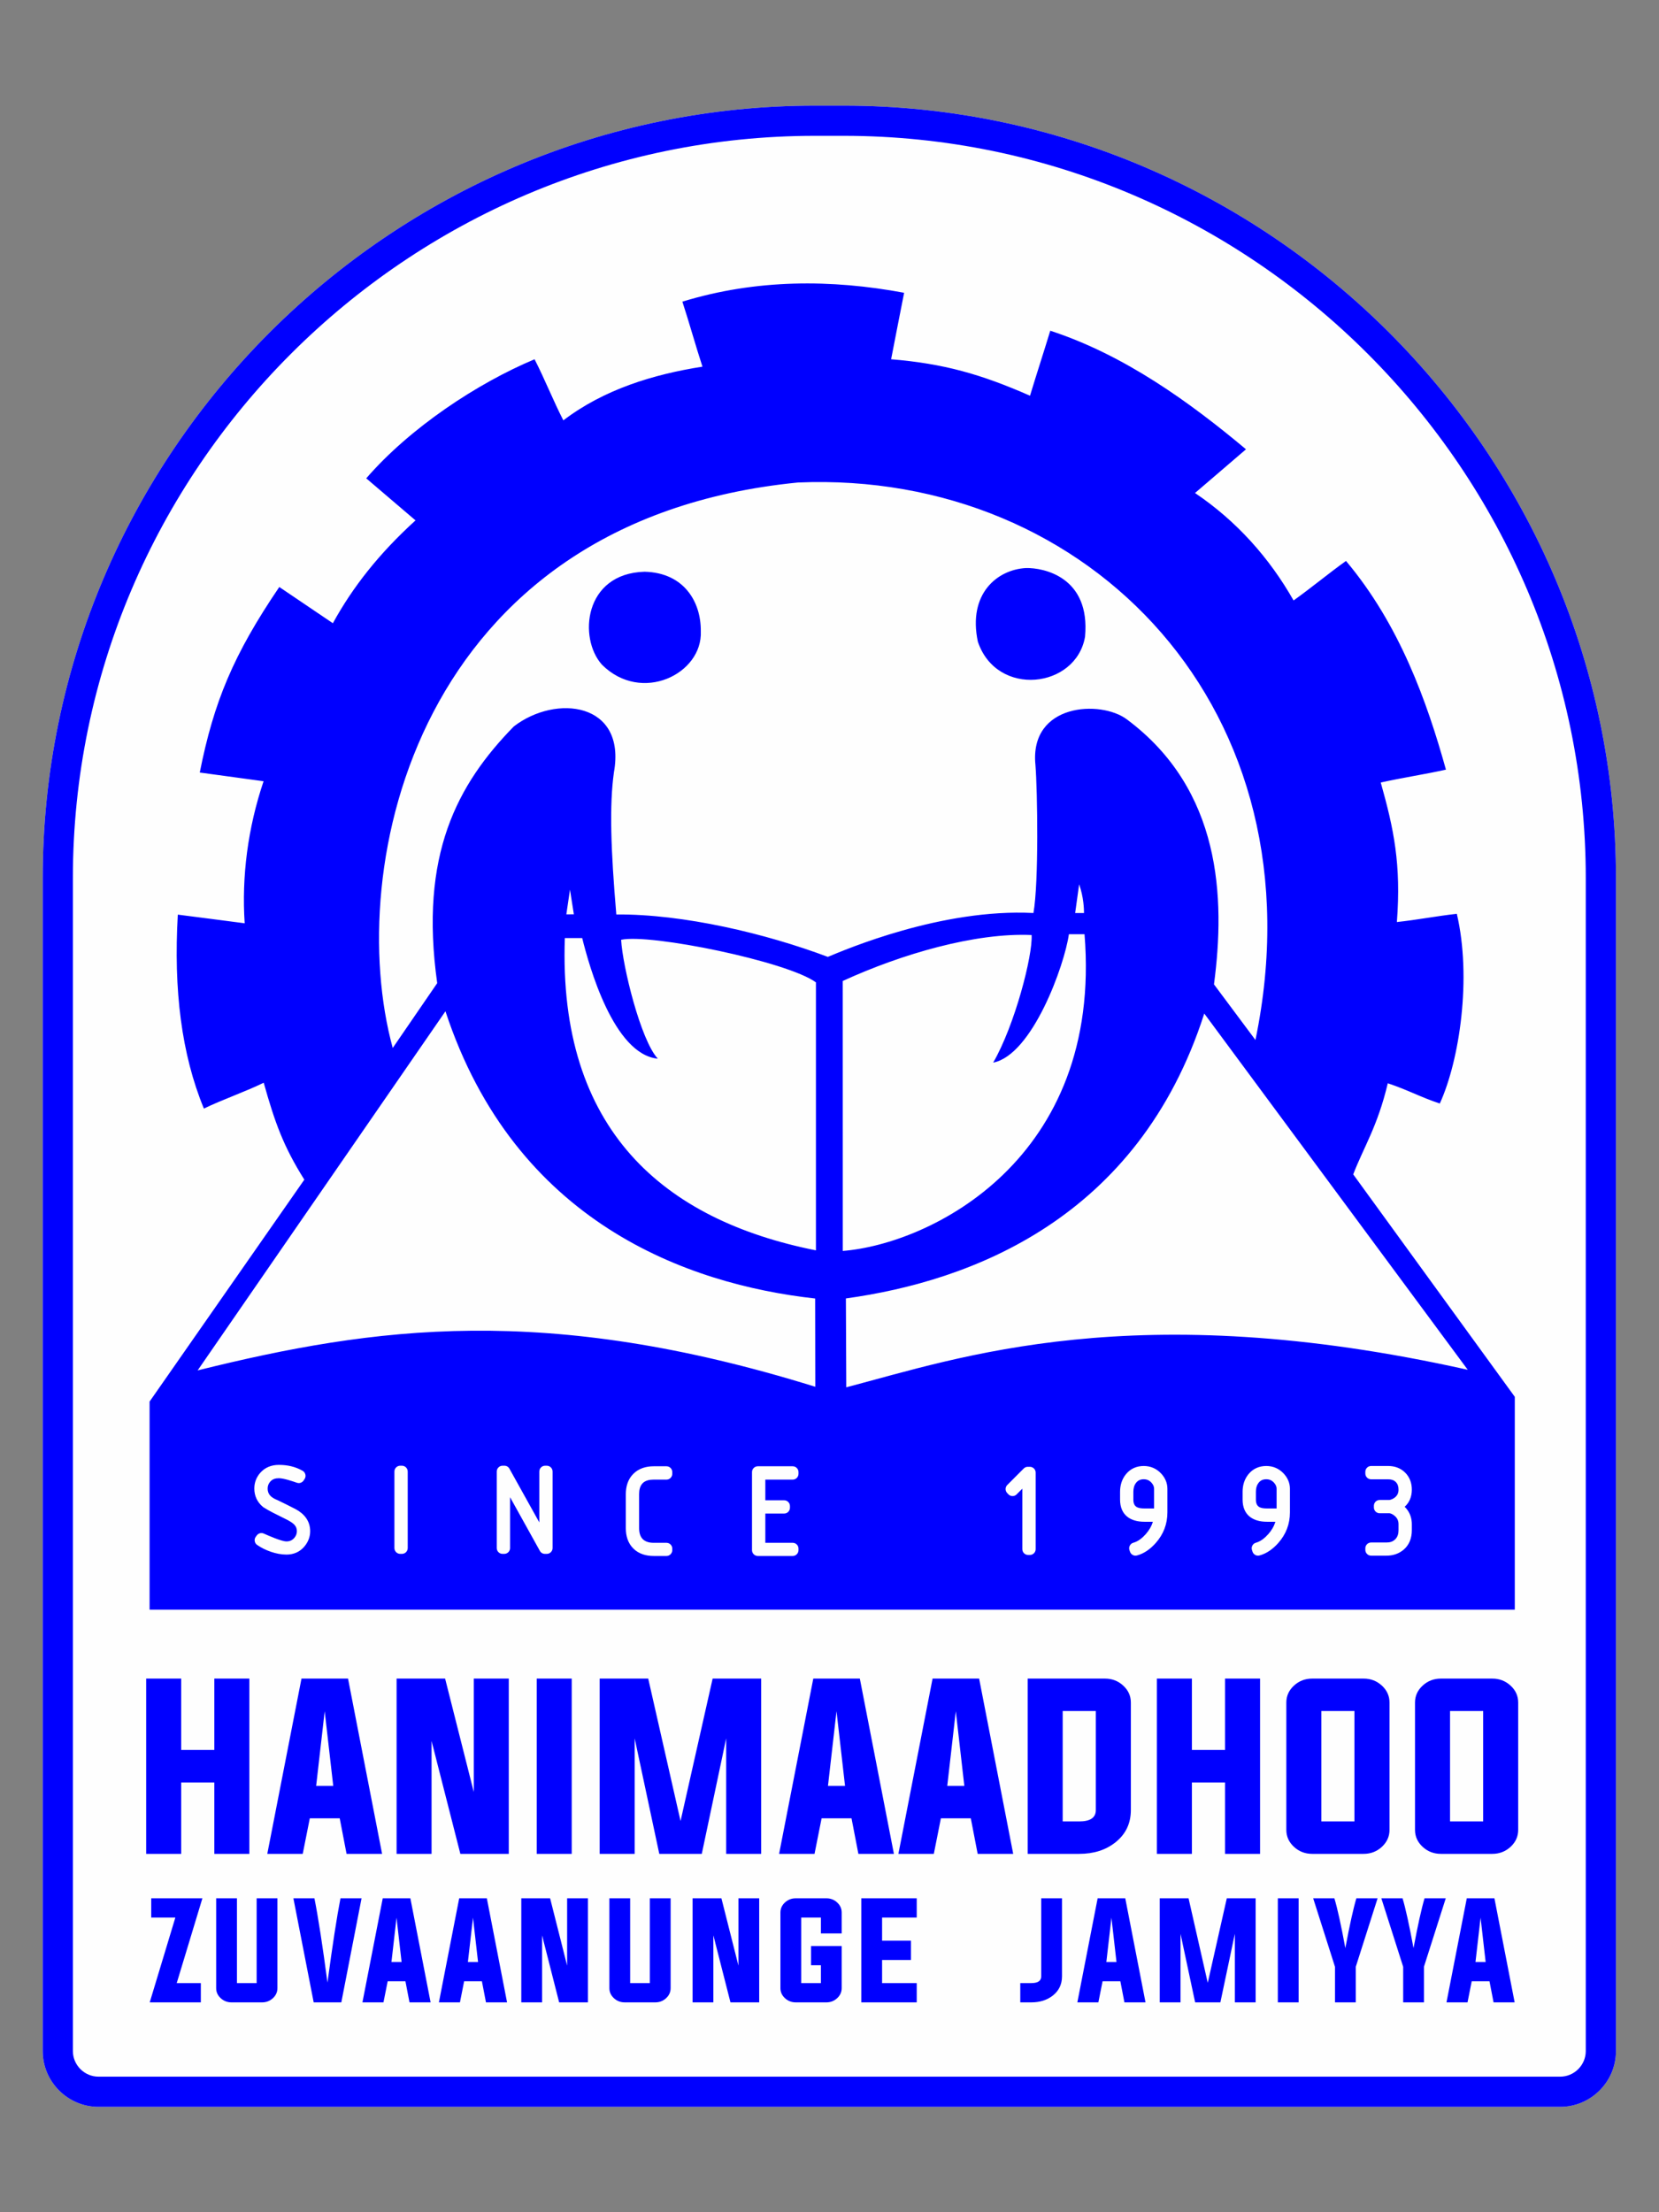 <?xml version="1.0" encoding="UTF-8"?>
<!DOCTYPE svg PUBLIC "-//W3C//DTD SVG 1.1//EN" "http://www.w3.org/Graphics/SVG/1.1/DTD/svg11.dtd">
<!-- Creator: CorelDRAW 2021 (64-Bit) -->
<svg xmlns="http://www.w3.org/2000/svg" xml:space="preserve" width="23.622in" height="31.496in" version="1.1" style="shape-rendering:geometricPrecision; text-rendering:geometricPrecision; image-rendering:optimizeQuality; fill-rule:evenodd; clip-rule:evenodd"
viewBox="0 0 23622.05 31496.06"
 xmlns:xlink="http://www.w3.org/1999/xlink"
 xmlns:xodm="http://www.corel.com/coreldraw/odm/2003">
 <rect x="0" y="0" width="23622.05" height="31496.06" fill="#808080" stroke="none"/>
 <defs>
  <style type="text/css">
   <![CDATA[
    .fil0 {fill:#FEFEFE}
    .fil1 {fill:blue}
   ]]>
  </style>
 </defs>
 <g id="Layer_x0020_1">
  <g id="_2288631435696">
   <path class="fil0" d="M12012.42 1504.06c3024.33,0 5773.69,1236.93 7766.69,3229.94 1993.01,1993.01 3230.19,4742.35 3230.19,7766.69l0 16700.93c0,218.26 -89.38,417.29 -233.2,561.1 -143.83,143.83 -342.6,233.21 -561.11,233.21l-20812.54 0c-218.77,0 -417.29,-89.38 -561.1,-233.21 -143.83,-143.81 -233.21,-342.84 -233.21,-561.1l0 -16700.93c0,-3024.33 1237.18,-5773.68 3230.19,-7766.69 1993.01,-1993.01 4742.36,-3229.94 7766.69,-3229.94l407.42 0z"/>
   <path class="fil1" d="M6342.56 14397.99l-3528.47 5112.8c2518.67,-624.67 4955.81,-959.16 8794.72,233.2l-2.02 -1256.68c-1817.03,-202.06 -4273.41,-1080.44 -5264.22,-4089.33zm5262.45 -12893.93l407.41 0c3024.33,0 5773.68,1236.93 7766.69,3229.94 1993.01,1993.01 3230.19,4742.36 3230.19,7766.69l0 16700.93c0,218.26 -89.38,417.29 -233.2,561.11 -143.82,143.82 -342.59,233.2 -561.11,233.2l-20812.54 0c-218.78,0 -417.29,-89.38 -561.11,-233.2 -143.82,-143.82 -233.2,-342.85 -233.2,-561.11l0 -16700.93c0,-3024.33 1237.18,-5773.68 3230.19,-7766.69 1993.01,-1993.01 4742.35,-3229.94 7766.69,-3229.94zm407.41 429.7l-407.41 0c-2905.83,0 -5547.56,1189.07 -7462.84,3104.09 -1915.28,1915.28 -3104.35,4557.01 -3104.35,7462.84l0 16700.93c0,99.76 41.02,190.92 107.36,257.26 66.09,66.09 157.24,107.11 257.26,107.11l20812.54 0c100.02,0 191.17,-41.02 257.26,-107.11 66.09,-66.34 107.11,-157.5 107.11,-257.26l0 -16700.93c0,-2905.83 -1188.81,-5547.56 -3104.09,-7462.84 -1915.28,-1915.02 -4557.26,-3104.09 -7462.84,-3104.09zm-9515.61 25367.02l-343.61 0 0 -273.97 728.74 0 -365.63 1207.3 343.35 0 0 274.22 -727.72 0 364.87 -1207.56zm877.12 933.33l280.3 0 0 -1207.3 295.75 0 0 1279.21c0,55.96 -21.52,103.81 -64.82,143.57 -43.05,39.25 -94.19,58.74 -153.44,58.74l-435.02 0c-59.5,0 -110.65,-19.5 -153.19,-58.74 -43.81,-39.76 -65.58,-87.61 -65.58,-143.57l0 -1279.21 296 0 0 1207.3zm1288.83 -7.85c70.9,-528.2 132.43,-928.27 185.09,-1199.45l300.31 0 -288.15 1481.53 -393.49 0 -288.91 -1481.53 299.55 0c53.93,271.94 115.72,671.76 185.6,1199.45zm911.05 -292.46l144.33 0 -72.16 -631.25 -72.17 631.25zm-53.68 273.97l-60.01 300.56 -299.55 0 289.17 -1481.53 393.49 0 288.15 1481.53 -300.56 0 -57.99 -300.56 -252.7 0zm1142.23 -273.97l144.58 0 -72.17 -631.25 -72.42 631.25zm-53.68 273.97l-59.76 300.56 -299.54 0 288.91 -1481.53 393.74 0 287.9 1481.53 -300.31 0 -57.98 -300.56 -252.96 0zm1109.81 -654.04l0 954.6 -296 0 0 -1481.53 410.45 0 242.32 958.65 0 -958.65 296 0 0 1481.53 -409.69 0 -243.08 -954.6zm1254.15 680.37l280.3 0 0 -1207.3 296 0 0 1279.21c0,55.96 -21.78,103.81 -65.07,143.57 -43.04,39.25 -93.94,58.74 -153.44,58.74l-435.01 0c-59.5,0 -110.65,-19.5 -153.44,-58.74 -43.55,-39.76 -65.07,-87.61 -65.07,-143.57l0 -1279.21 295.75 0 0 1207.3zm1184.77 -680.37l0 954.6 -295.75 0 0 -1481.53 410.45 0 242.32 958.65 0 -958.65 295.75 0 0 1481.53 -409.19 0 -243.59 -954.6zm1531.16 426.4l-140.03 0 0 -273.97 436.03 0 0 599.85c0,55.96 -22.03,103.81 -65.33,143.57 -42.8,39.25 -93.94,58.74 -153.19,58.74l-435.01 0c-59.25,0 -110.4,-19.5 -153.44,-58.74 -43.3,-39.76 -65.33,-87.61 -65.33,-143.57l0 -1076.9c0,-56.47 22.03,-104.07 65.33,-143.82 43.04,-39.25 94.19,-58.49 153.44,-58.49l435.01 0c59.25,0 110.4,19.24 153.19,58.49 43.3,39.75 65.33,87.35 65.33,143.82l0 297.52 -296 0 0 -225.86 -280.05 0 0 933.33 280.05 0 0 -253.97zm871.29 253.97l493.25 0 0 274.22 -789.25 0 0 -1481.53 789.25 0 0 273.97 -493.25 0 0 329.17 410.7 0 0 274.73 -410.7 0 0 329.43zm2124.68 0c94.19,0 141.04,-31.91 141.04,-96.22l0 -1111.08 296 0 0 1111.08c0,113.44 -43.3,204.09 -130.15,273.21 -82.3,64.82 -184.59,97.23 -306.89,97.23l-157.24 0 0 -274.22 157.24 0zm1068.54 -300.31l144.33 0 -71.91 -631.25 -72.42 631.25zm-53.68 273.97l-60.01 300.56 -299.29 0 288.91 -1481.53 393.49 0 288.15 1481.53 -300.31 0 -57.98 -300.56 -252.96 0zm2179.37 -1180.97l0 1481.53 -296.26 0 0 -976.37 -205.86 976.37 -359.31 0 -208.14 -976.37 0 976.37 -296 0 0 -1481.53 410.45 0 273.21 1203.76 271.19 -1203.76 410.71 0zm316 1481.53l0 -1481.53 296 0 0 1481.53 -296 0zm1110.07 -506.93l0 506.93 -296 0 0 -505.91 -310.69 -975.61 301.83 0c43.55,144.07 95.46,380.32 155.98,709.24 61.53,-328.92 113.94,-565.17 156.99,-709.24l302.33 0 -310.43 974.6zm970.55 0l0 506.93 -295.75 0 0 -505.91 -310.94 -975.61 302.08 0c43.3,144.07 95.46,380.32 155.98,709.24 61.53,-328.92 113.94,-565.17 156.99,-709.24l302.08 0 -310.43 974.6zm733.8 -67.61l144.58 0 -72.17 -631.25 -72.42 631.25zm-53.68 273.97l-59.76 300.56 -299.55 0 288.91 -1481.53 393.74 0 287.9 1481.53 -300.31 0 -57.98 -300.56 -252.96 0zm-18375.4 -2830.37l0 1016.63 -498.57 0 0 -2495.38 498.57 0 0 1015.62 471.73 0 0 -1015.62 498.82 0 0 2495.38 -498.82 0 0 -1016.63 -471.73 0zm1921.61 48.87l243.33 0 -121.79 -1062.97 -121.54 1062.97zm-90.39 461.6l-100.78 506.17 -504.65 0 486.92 -2495.38 662.9 0 484.9 2495.38 -505.91 0 -97.48 -506.17 -425.9 0zm1733.72 -1101.46l0 1607.63 -498.06 0 0 -2495.38 691.01 0 408.17 1614.72 0 -1614.72 498.31 0 0 2495.38 -689.49 0 -409.94 -1607.63zm1497.22 1607.63l0 -2495.38 498.32 0 0 2495.38 -498.32 0zm3196.01 -2495.38l0 2495.38 -498.31 0 0 -1644.85 -347.4 1644.85 -605.17 0 -350.44 -1644.85 0 1644.85 -498.31 0 0 -2495.38 691.26 0 460.33 2027.7 456.79 -2027.7 691.26 0zm951.06 1527.61l243.08 0 -121.54 -1062.97 -121.54 1062.97zm-90.65 461.6l-100.78 506.17 -504.39 0 486.67 -2495.38 662.9 0 485.15 2495.38 -505.91 0 -97.74 -506.17 -425.9 0zm1789.18 -461.6l243.08 0 -121.54 -1062.97 -121.54 1062.97zm-90.65 461.6l-100.78 506.17 -504.39 0 486.67 -2495.38 662.9 0 485.15 2495.38 -505.91 0 -97.74 -506.17 -425.9 0zm1734.23 -1527.61l0 1571.92 235.74 0c157.5,0 235.99,-53.68 235.99,-162.05l0 -1409.87 -471.73 0zm-498.57 -461.6l1100.96 0c100.02,0 185.85,32.67 258.27,98.75 72.93,66.59 109.89,147.37 109.89,241.81l0 1530.91c0,190.92 -73.43,343.86 -219.79,460.08 -137.49,109.13 -308.66,163.83 -515.03,163.83l-734.31 0 0 -2495.38zm2338.39 1478.74l0 1016.63 -498.57 0 0 -2495.38 498.57 0 0 1015.62 471.98 0 0 -1015.62 498.57 0 0 2495.38 -498.57 0 0 -1016.63 -471.98 0zm1843.36 -1017.14l0 1571.92 471.22 0 0 -1571.92 -471.22 0zm602.13 -461.6c99.76,0 185.85,32.67 258.27,98.75 72.67,66.59 109.89,147.37 109.89,241.81l0 1813.74c0,94.7 -37.22,175.22 -109.89,242.32 -72.42,65.83 -158.51,98.75 -258.27,98.75l-732.79 0c-99.76,0 -186.11,-32.92 -258.28,-98.75 -72.92,-67.1 -109.89,-147.62 -109.89,-242.32l0 -1813.74c0,-94.44 36.97,-175.22 109.89,-241.81 72.17,-66.09 158.51,-98.75 258.28,-98.75l732.79 0zm1230.09 461.6l0 1571.92 471.48 0 0 -1571.92 -471.48 0zm602.13 -461.6c99.77,0 185.86,32.67 258.28,98.75 72.93,66.59 109.89,147.37 109.89,241.81l0 1813.74c0,94.7 -36.97,175.22 -109.89,242.32 -72.42,65.83 -158.51,98.75 -258.28,98.75l-732.79 0c-99.76,0 -186.11,-32.92 -258.27,-98.75 -72.93,-67.1 -109.89,-147.62 -109.89,-242.32l0 -1813.74c0,-94.44 36.97,-175.22 109.89,-241.81 72.17,-66.09 158.51,-98.75 258.27,-98.75l732.79 0zm-1980.85 -7178.74l2300.66 3166.89 0 3030.15 -19438.88 0 0 -2962.3 2203.43 -3159.54c-298.28,-475.02 -419.31,-813.56 -578.33,-1379.99 -267.64,130.91 -583.39,237.76 -851.8,367.91 -319.3,-774.06 -432.99,-1688.4 -371.2,-2761.25 310.18,40.51 643.4,81.53 952.07,123.31 -44.57,-663.66 44.81,-1358.72 268.91,-2022.38 -303.09,-41.02 -605.68,-83.05 -908.51,-124.07 199.28,-1004.74 478.56,-1678.27 1132.35,-2641.48 254.98,172.44 508.95,344.37 762.92,515.79 279.29,-509.46 654.8,-989.8 1176.66,-1464.06 -233.71,-199.78 -467.68,-399.57 -701.64,-598.84 625.68,-722.41 1584.58,-1354.92 2396.88,-1695.24 144.33,281.82 265.11,587.7 409.69,870.03 577.82,-440.58 1279.47,-654.55 1980.86,-764.69 -103.06,-316 -182.57,-608.46 -285.87,-925.48 1052.84,-323.35 2125.94,-318.79 3157.27,-126.35 -62.29,322.84 -123.82,622.89 -185.1,946.5 749.25,62.04 1278.46,211.94 1977.57,519.08 96.22,-317.27 192.19,-609.73 288.41,-925.48 1052.84,343.61 1982.12,1014.36 2786.82,1688.15 -234.22,199.78 -491.48,423.11 -725.7,622.39 592.26,399.06 1059.68,924.72 1403.29,1529.89 241.31,-171.93 504.9,-390.2 746.46,-562.63 762.92,907 1152.61,2000.86 1423.04,2971.41 -309.67,68.37 -618.59,114.2 -928.26,183.32 185.09,656.06 292.71,1163.24 229.66,1986.43 291.95,-31.4 561.62,-85.08 853.57,-117.24 213.46,909.02 40.26,2082.14 -242.32,2700.98 -289.17,-96.47 -451.22,-192.44 -740.63,-288.41 -145.34,614.54 -344.62,911.81 -492.24,1297.19zm1630.92 2782.26c-1250.85,-1690.43 -2501.2,-3381.36 -3751.8,-5072.29 -940.93,2930.64 -3331.73,3811.81 -5102.67,4056.41l5.31 1265.03c1597.75,-416.53 4107.31,-1308.84 8849.16,-249.16zm-5464 -6503.43c-0.25,-53.93 -4.31,-224.85 -69.38,-408.93 -19.24,136.23 -38.74,272.96 -56.72,409.44l126.1 -0.51zm-720.13 0c-1311.63,-67.1 -2681.74,523.13 -2927.35,624.67 -883.19,-331.96 -2053.28,-611.25 -3011.93,-603.91 -77.99,-915.35 -100.52,-1554.45 -33.93,-2024.15 178,-996.63 -824.7,-1115.89 -1425.57,-652.78 -807.48,826.73 -1346.57,1828.17 -1090.82,3654.82l-633.28 922.95c-700.88,-2561.97 324.36,-7511.45 5766.59,-8050.54 4153.65,-181.3 7487.4,3248.67 6517.35,7936.85 -197.5,-263.59 -393.99,-527.69 -590.48,-792.04 164.08,-1236.68 101.79,-2772.9 -1240.47,-3772.82 -371.96,-279.29 -1388.35,-228.9 -1301.75,648.22 29.63,365.13 49.12,1675.74 -28.36,2108.72zm-105.84 -4911.5c-407.41,21.52 -830.28,363.86 -685.69,1048.29 269.42,799.63 1400,666.7 1526.35,-70.39 78.75,-853.06 -594.03,-983.46 -840.65,-977.89zm-5431.59 52.67c-864.2,24.31 -944.47,947.26 -606.44,1323.27 563.14,561.62 1434.69,131.41 1407.59,-476.04 4.31,-419.82 -240.55,-834.07 -801.15,-847.24zm2821.76 5826.85c837.11,-384.37 1888.19,-690.5 2689.84,-654.55 16.71,291.44 -239.54,1284.28 -547.44,1816.52 557.06,-107.61 1016.63,-1388.6 1078.17,-1828.17 74.19,0 148.38,0 222.57,0 259.79,3212.46 -2200.64,4410.65 -3442.38,4509.41 -0.5,-1280.48 -0.5,-2562.22 -0.76,-3843.21zm-3709.26 -611.25c-82.54,0 -165.85,0 -247.38,0 -95.46,2731.37 1407.08,4013.87 3575.31,4446.1 0,-1272.12 0,-2544.24 0,-3815.36 -406.65,-298.28 -2361.18,-697.59 -2773.91,-606.18 20.76,374.75 277.52,1427.59 522.37,1692.7 -629.73,-61.02 -979.16,-1323.27 -1076.39,-1717.27zm-225.86 -337.78c17.72,-117.49 34.19,-234.22 51.66,-351.96 18.23,117.49 36.71,234.47 55.2,351.71 -35.19,0.25 -71.91,0.25 -106.85,0.25zm-4093.38 8028.26c-48.36,0 -91.41,11.9 -123.56,49.63 -24.31,28.61 -36.21,59.76 -36.21,97.49 0,73.68 40.52,117.24 104.83,148.89 16.96,8.35 34.44,15.7 51.65,23.3 0.51,0.25 1.02,0.51 1.77,1.01 80.02,37.73 159.52,79 238.52,119.01 0.51,0.51 1.02,0.51 1.52,0.76 124.07,66.59 207.13,169.4 207.13,313.98 0,82.55 -29.88,156.23 -83.05,219.03 -65.58,77.48 -153.7,113.94 -254.22,113.94 -74.95,0 -148.89,-14.94 -219.53,-39 -69.89,-23.55 -136.73,-55.96 -197.76,-97.74 -19.24,-13.42 -30.89,-31.65 -34.69,-54.69 -3.8,-23.04 1.52,-44.06 15.44,-62.54l13.93 -18.99c23.3,-31.4 64.06,-42.04 99.76,-26.08 65.83,29.12 251.69,111.67 322.84,111.67 45.58,0 81.28,-15.44 110.91,-49.37 23.8,-27.6 37.22,-58.74 37.22,-96.22 0,-38.49 -12.41,-69.38 -39.76,-96.47 -30.13,-29.88 -82.04,-57.73 -120.02,-76.47l-182.06 -91.16c-45.32,-22.79 -89.38,-48.11 -132.43,-75.2 -3.54,-2.03 -6.33,-4.05 -9.37,-6.84 -80.27,-67.35 -122.3,-156.23 -122.3,-260.8 0,-82.55 27.6,-157.24 81.03,-220.04 69.13,-81.03 163.07,-116.98 268.4,-116.98 119.01,0 235.48,24.06 339.05,84.57 20,11.9 32.92,29.37 38.49,52.16 5.32,22.54 1.77,44.06 -10.89,63.81l-13.17 20.26c-21.02,32.41 -59.76,46.08 -96.22,33.68 -65.07,-22.54 -188.39,-64.57 -257.26,-64.57zm1752.21 1076.9l-24.31 0c-45.32,0 -82.55,-36.97 -82.55,-82.55l0 -1089.81c0,-45.58 36.97,-82.55 82.55,-82.55l24.31 0c45.58,0 82.55,37.22 82.55,82.55l0 1089.81c0,45.58 -36.97,82.55 -82.55,82.55zm1539.77 -806.72l0 724.18c0,45.58 -36.97,82.55 -82.55,82.55l-24.31 0c-45.58,0 -82.55,-36.97 -82.55,-82.55l0 -1089.81c0,-45.58 36.97,-82.55 82.55,-82.55l26.08 0c30.64,0 56.97,15.44 71.91,42.29l425.39 764.69 0 -724.43c0,-45.58 37.22,-82.55 82.55,-82.55l23.8 0c45.57,0 82.54,36.97 82.54,82.55l0 1089.81c0,45.58 -36.97,82.55 -82.54,82.55l-26.33 0c-30.64,0 -57.22,-15.44 -72.17,-42.54l-424.38 -764.19zm2227.23 836.6l-182.06 0c-107.87,0 -211.93,-28.36 -290.18,-106.35 -78.24,-77.99 -106.85,-181.55 -106.85,-289.67l0 -483.37c0,-108.12 28.87,-211.69 106.85,-289.67 78.24,-77.99 181.3,-107.87 290.18,-107.87l182.06 0c45.58,0 82.55,37.22 82.55,82.55l0 24.81c0,45.33 -37.22,82.55 -82.55,82.55l-182.06 0c-55.2,0 -115.97,10.13 -156.74,50.89 -40.51,40.77 -50.89,101.54 -50.89,156.74l0 483.37c0,31.91 3.8,65.07 14.43,95.21 8.1,23.04 20.51,43.8 37.48,61.02 17.22,17.22 38.49,29.37 61.28,37.73 29.88,11.14 62.8,14.69 94.44,14.69l182.06 0c45.58,0 82.55,37.22 82.55,82.55l0 22.03c0,45.33 -36.97,82.8 -82.55,82.8zm1407.34 -1087.03l0 294.23 268.15 0c45.57,0 82.54,36.97 82.54,82.55l0 23.8c0,45.57 -36.97,82.54 -82.54,82.54l-268.15 0 0 416.53 389.94 0c45.33,0 82.3,36.97 82.3,82.55l0 22.03c0,45.58 -36.97,82.8 -82.3,82.8l-496.8 0c-45.58,0 -82.8,-37.22 -82.8,-82.8l0 -1111.59c0,-45.33 37.22,-82.55 82.8,-82.55l496.8 0c45.33,0 82.3,37.22 82.3,82.55l0 24.81c0,45.58 -36.97,82.55 -82.3,82.55l-389.94 0zm3659.38 129.14l-80.78 80.77c-16.2,16.46 -36.21,24.56 -59.5,24.31 -23.04,-0.26 -42.79,-8.86 -58.74,-25.57l-16.46 -17.47c-30.89,-32.41 -30.13,-83.56 1.52,-115.21l233.71 -234.22c16.2,-15.95 35.7,-24.06 58.49,-24.06l28.87 0c45.58,0 82.8,37.22 82.8,82.3l0 1090.06c0,45.33 -37.22,82.55 -82.8,82.55l-24.56 0c-45.57,0 -82.54,-37.22 -82.54,-82.55l0 -860.91zm1858.56 470.97l-119.26 0c-205.6,0 -347.65,-99 -347.65,-315.5l0 -111.41c0,-93.18 25.57,-180.03 85.58,-252.45 64.31,-77.48 151.17,-114.7 251.69,-114.7 96.73,0 181.3,36.46 247.39,107.11 56.47,60.77 89.39,133.95 89.39,217.25l0 335.76c0,165.85 -55.96,312.46 -166.36,436.54 -71.91,80.77 -160.28,148.63 -266.63,176.99 -42.04,11.39 -85.33,-11.65 -99.51,-52.92l-7.6 -22.28c-7.59,-22.28 -5.82,-44.31 5.07,-65.07 11.14,-20.76 28.36,-34.94 51.15,-41.02 69.38,-19.24 128.63,-69.38 175.48,-122.05 47.09,-53.17 81.79,-111.16 101.28,-176.23zm1744.36 0l-119.01 0c-205.61,0 -347.66,-99 -347.66,-315.5l0 -111.41c0,-93.18 25.57,-180.03 85.33,-252.45 64.57,-77.48 151.42,-114.7 251.94,-114.7 96.98,0 181.3,36.46 247.39,107.11 56.46,60.77 89.38,133.95 89.38,217.25l0 335.76c0,165.85 -55.96,312.46 -166.36,436.54 -71.91,80.77 -160.54,148.63 -266.63,176.99 -42.03,11.39 -85.33,-11.65 -99.51,-52.92l-7.34 -22.03c-7.85,-22.28 -6.07,-44.57 4.81,-65.33 11.14,-20.76 28.36,-34.94 51.15,-41.02 69.38,-19.24 128.63,-69.38 175.47,-122.05 47.1,-53.17 81.79,-111.16 101.03,-176.23zm1626.87 -121.29l-141.54 0c-45.58,0 -82.55,-36.97 -82.55,-82.55l0 -23.8c0,-45.33 36.97,-82.55 82.55,-82.55l140.53 0c30.13,-6.58 56.72,-19.24 80.27,-39.5 33.93,-28.61 47.35,-63.81 47.35,-107.61 0,-41.53 -9.37,-79.26 -39.25,-109.13 -29.37,-29.37 -67.61,-37.98 -108.12,-37.98l-242.57 0c-45.32,0 -82.55,-37.22 -82.55,-82.55l0 -24.56c0,-45.83 37.22,-82.54 82.55,-82.54l242.57 0c92.17,0 176.49,28.87 242.32,94.7 65.83,65.83 94.7,149.65 94.7,242.07 0,102.8 -36.21,185.09 -102.04,244.09 14.18,13.67 27.35,28.87 39.24,45.57 43.3,60.01 62.8,129.65 62.8,203.07l0 84.57c0,109.13 -34.19,208.39 -119.01,279.54 -69.13,57.48 -152.18,83.06 -241.81,83.06l-218.78 0c-45.32,0 -82.55,-36.97 -82.55,-82.55l0 -22.28c0,-45.32 37.22,-82.54 82.55,-82.54l218.78 0c47.85,0 90.9,-11.4 125.08,-46.09 34.94,-35.2 46.09,-80.27 46.09,-129.14l0 -84.57c0,-45.83 -14.69,-82.8 -48.62,-113.94 -22.28,-20.76 -48.11,-36.71 -77.99,-42.79zm-3353.76 -68.11l0 -280.3c0,-34.94 -15.19,-63.05 -38.74,-88.37 -29.88,-32.41 -64.57,-47.09 -108.37,-47.09 -44.31,0 -79,13.42 -107.36,48.11 -30.13,36.97 -40.52,82.8 -40.52,129.89l0 111.67c0,104.58 61.28,126.1 158.26,126.1l136.74 0zm1744.61 0l0 -280.3c0,-34.94 -15.19,-63.05 -38.74,-88.37 -29.88,-32.41 -64.57,-47.09 -108.37,-47.09 -44.31,0 -79,13.42 -107.11,48.11 -30.39,36.97 -40.52,82.8 -40.52,129.89l0 111.67c0,104.58 61.28,126.1 158,126.1l136.73 0z"/>
  </g>
 </g>
</svg>
